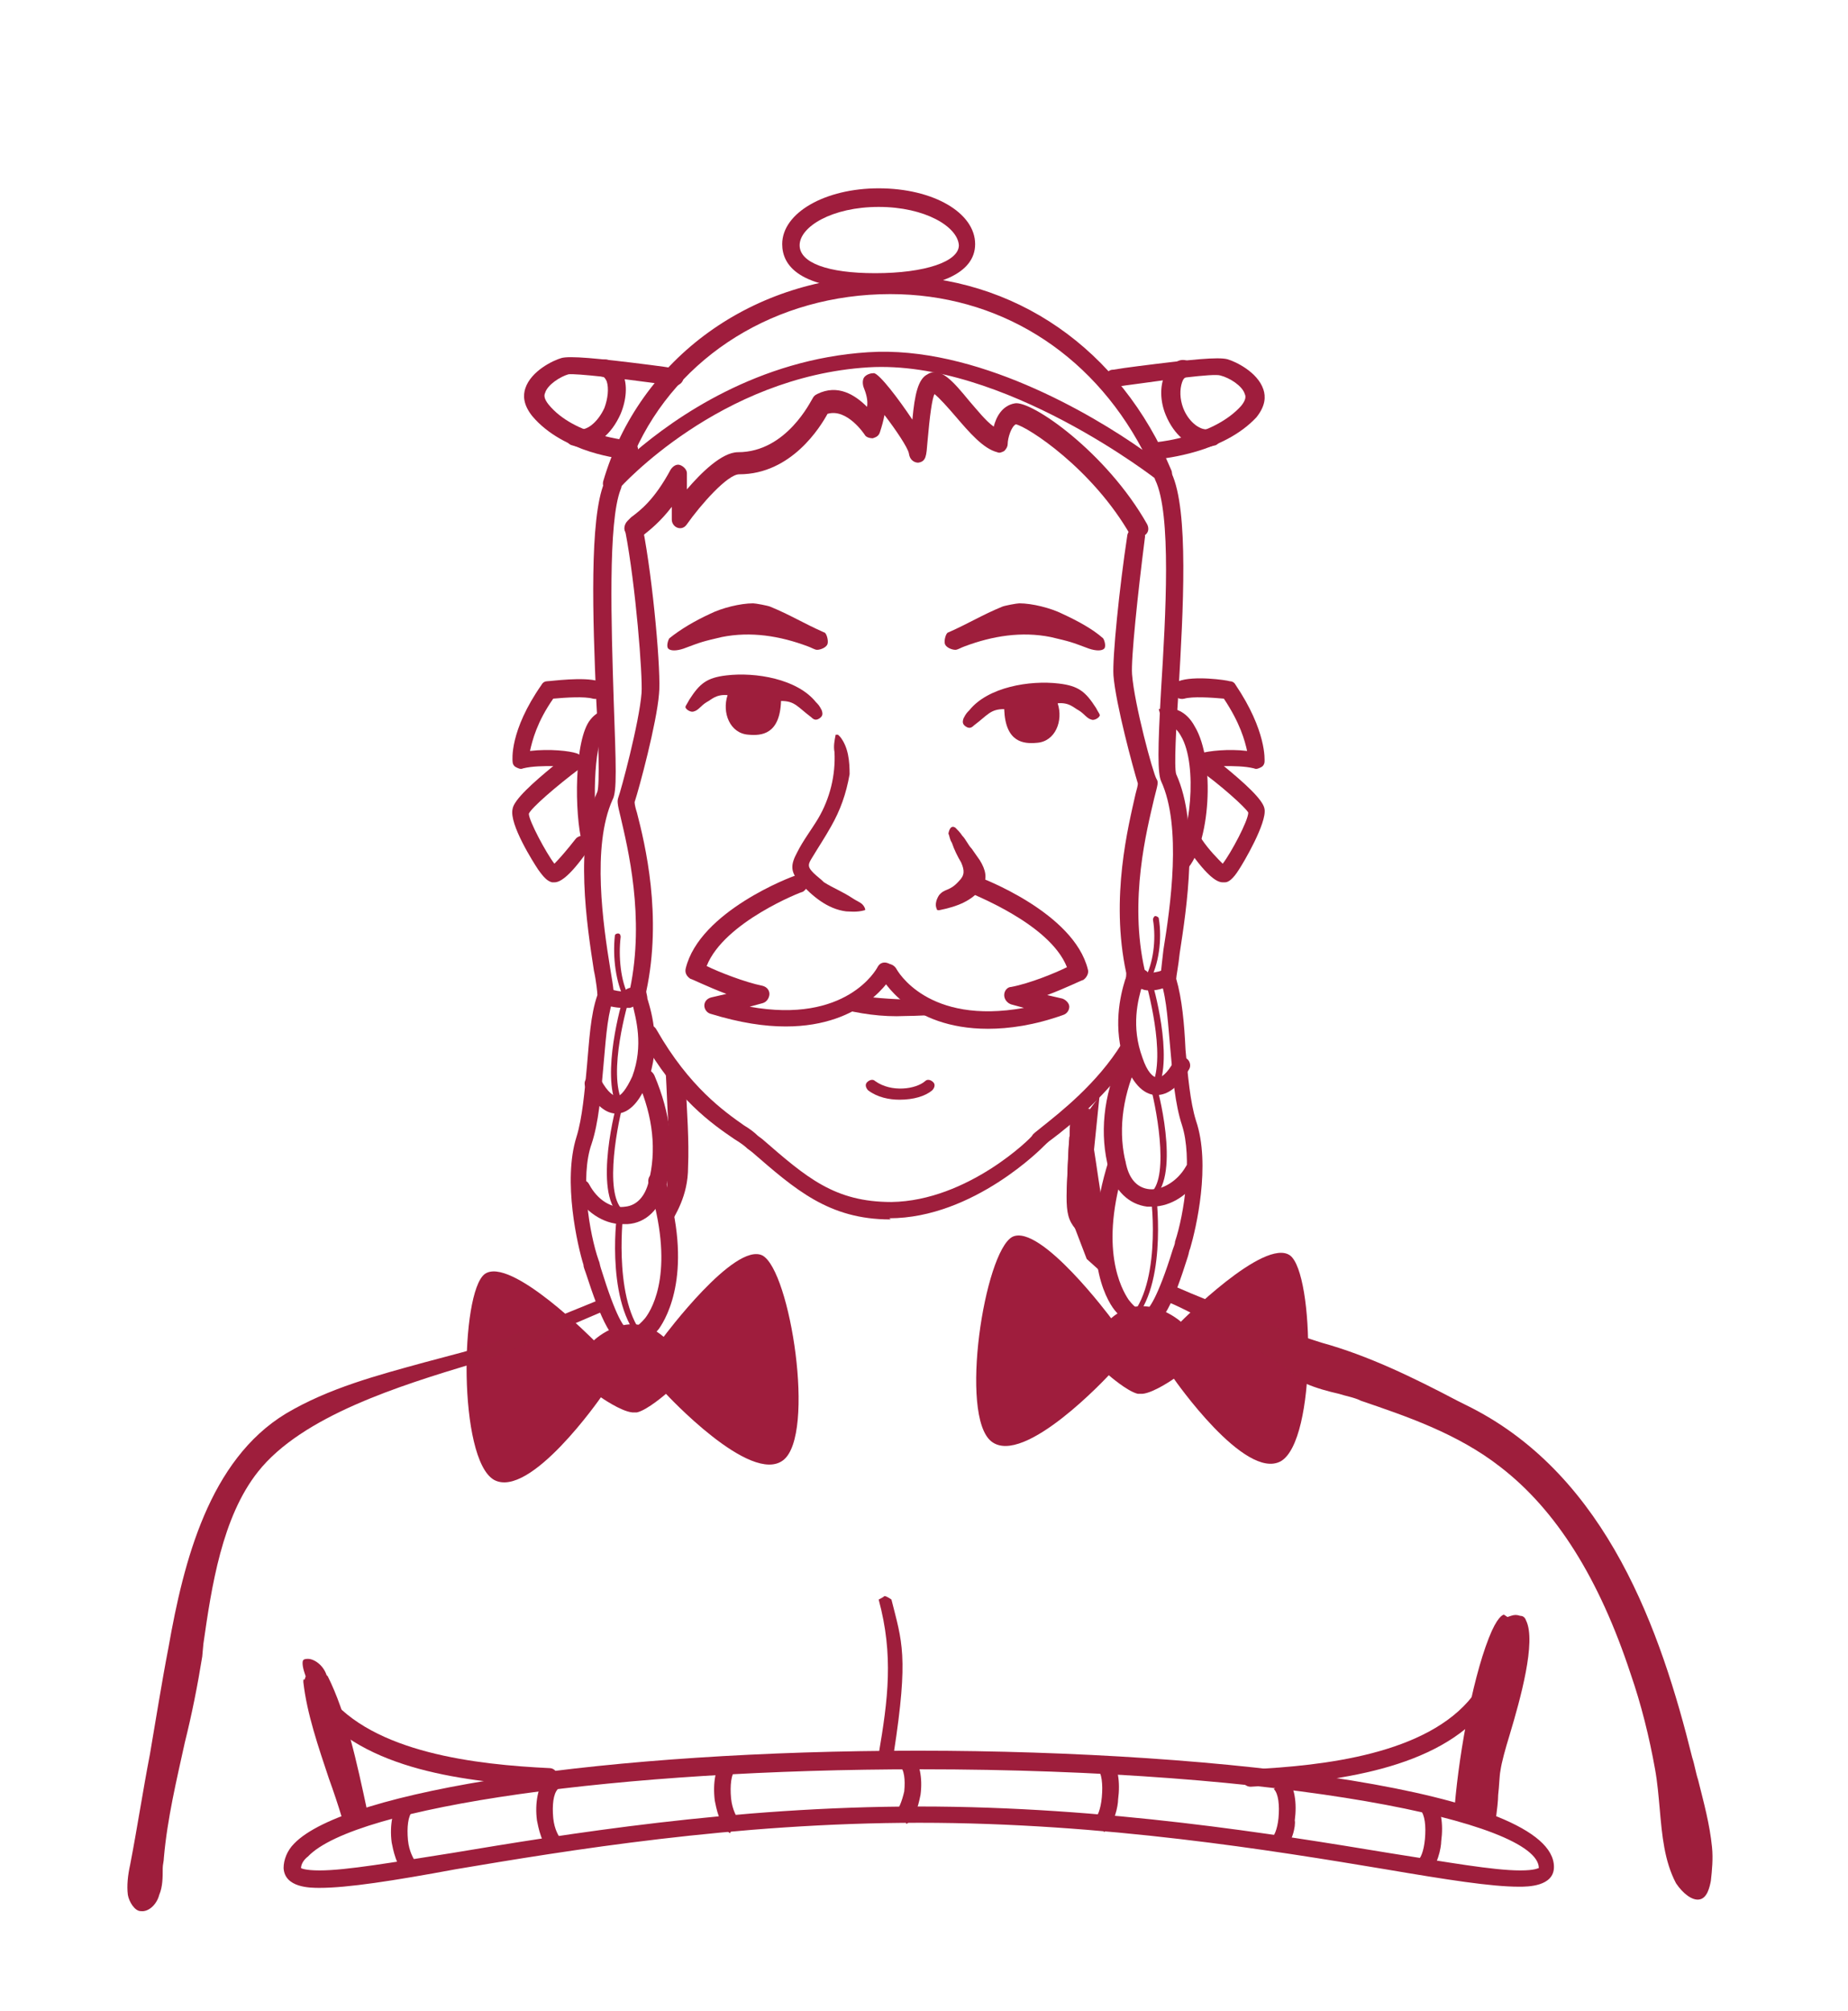 <?xml version="1.0" encoding="utf-8"?>
<!-- Generator: Adobe Illustrator 18.0.0, SVG Export Plug-In . SVG Version: 6.00 Build 0)  -->
<!DOCTYPE svg PUBLIC "-//W3C//DTD SVG 1.1//EN" "http://www.w3.org/Graphics/SVG/1.1/DTD/svg11.dtd">
<svg version="1.1" xmlns="http://www.w3.org/2000/svg" xmlns:xlink="http://www.w3.org/1999/xlink" x="0px" y="0px"
	 viewBox="0 0 159 173" enable-background="new 0 0 159 173" xml:space="preserve">
<g id="Hover_-_copie">
	<g id="Visage_4_">
		<path fill="none" d="M100.8,107"/>
		<path fill="#9F1D3D" d="M52.7,42.4c-0.1,0-0.2,0-0.4-0.1c-0.3-0.2-0.5-0.5-0.4-0.9c3.1-10.6,12.9-17.7,24.6-17.7
			c10.8,0,19.9,6.3,24.3,16.8c0.1,0.3,0,0.7-0.2,0.9c-0.3,0.2-0.6,0.2-0.9,0c-0.1-0.1-13.4-10.5-25-9.8
			c-12.8,0.8-21.3,10.3-21.4,10.4C53.1,42.3,52.9,42.4,52.7,42.4z M76.6,25.3c-9.8,0-18.3,5.3-22,13.6c3.5-3,10.6-8,20.1-8.6
			c9.2-0.6,19.2,5.3,23.6,8.4C93.8,30.2,85.8,25.3,76.6,25.3z"/>
		<path fill="#9E1E3C" d="M105.2,75.9c-0.4,0-1.2-0.3-3-2.9c-0.2-0.3-0.2-0.8,0.2-1c0.3-0.2,0.8-0.2,1,0.2c0.6,0.9,1.4,1.7,1.8,2.1
			c0.7-0.9,2.2-3.7,2.2-4.4c-0.2-0.4-2.4-2.4-4.4-3.8c-0.2-0.2-0.3-0.5-0.3-0.7s0.3-0.5,0.6-0.6c0.7-0.2,2.4-0.4,4-0.2
			c-0.2-0.9-0.6-2.4-2-4.5c-1.1-0.1-2.7-0.2-3.4,0c-0.4,0.1-0.8-0.1-1-0.5c-0.1-0.4,0.1-0.8,0.5-1c1.3-0.5,4.1-0.1,4.4,0
			c0.2,0,0.4,0.1,0.5,0.3c2.7,4,2.5,6.5,2.5,6.6c0,0.2-0.1,0.4-0.3,0.5s-0.4,0.2-0.6,0.1c-0.8-0.2-1.8-0.2-2.6-0.2
			c1.7,1.4,3.4,2.9,3.5,3.7c0.2,1.2-1.8,4.6-2.2,5.2c-0.5,0.8-0.9,1.1-1.2,1.1C105.3,75.9,105.3,75.9,105.2,75.9z"/>
		<path fill="#9E1E3C" d="M47.7,75.9c-0.1,0-0.1,0-0.2,0c-0.4-0.1-0.7-0.4-1.2-1.1c-0.4-0.6-2.5-3.9-2.2-5.2
			c0.1-0.8,1.8-2.3,3.5-3.7c-0.8,0-1.8,0-2.6,0.2c-0.2,0.1-0.4,0-0.6-0.1c-0.2-0.1-0.3-0.3-0.3-0.5c0-0.1-0.3-2.6,2.5-6.6
			c0.1-0.2,0.3-0.3,0.5-0.3c0.3,0,3.1-0.4,4.4,0c0.4,0.1,0.6,0.6,0.5,1c-0.1,0.4-0.6,0.6-1,0.5c-0.7-0.2-2.3-0.1-3.4,0
			c-1.4,2-1.8,3.6-2,4.5c1.7-0.2,3.4,0,4,0.2c0.3,0.1,0.5,0.3,0.6,0.6s-0.1,0.6-0.3,0.7c-2,1.5-4.2,3.4-4.4,3.9
			c0,0.6,1.5,3.4,2.2,4.3c0.4-0.4,1.1-1.2,1.8-2.1c0.2-0.3,0.7-0.4,1-0.2c0.3,0.2,0.4,0.7,0.2,1C48.9,75.6,48.1,75.9,47.7,75.9z"/>
		<path fill="#9F1D3D" d="M75.3,24.9c-6.6,0-8-2.1-8-3.9c0-2.7,3.7-4.8,8.3-4.8c4.7,0,8.3,2.1,8.3,4.8
			C83.9,23.5,80.8,24.9,75.3,24.9z M75.6,17.8c-4,0-6.8,1.7-6.8,3.3c0,1.5,2.4,2.4,6.5,2.4c4.3,0,7.2-1,7.2-2.4
			C82.4,19.5,79.6,17.8,75.6,17.8z"/>
		<path fill="#9F1D3D" d="M53.9,39.5C53.9,39.5,53.9,39.5,53.9,39.5c-0.3,0-5.4-0.5-8.1-3.7c-0.8-1-0.8-1.8-0.6-2.4
			c0.5-1.5,2.4-2.4,3.1-2.6c0.7-0.2,3,0,7.7,0.6c0.8,0.1,1.5,0.2,2.1,0.3c0.4,0,0.7,0.4,0.7,0.8c0,0.4-0.4,0.7-0.8,0.7
			c-0.6-0.1-1.3-0.2-2.1-0.3c-2.2-0.3-6.4-0.8-7-0.7c-0.7,0.2-1.8,0.9-2,1.6c-0.1,0.2-0.1,0.5,0.3,1c2.2,2.7,6.9,3.1,7,3.1
			c0.4,0,0.7,0.4,0.7,0.8C54.6,39.2,54.3,39.5,53.9,39.5z"/>
		<path fill="#9F1D3D" d="M50,38.4c-0.3,0-0.5,0-0.8-0.1c-0.4-0.1-0.6-0.6-0.4-1c0.1-0.4,0.6-0.6,1-0.4c0.6,0.2,1.6-0.5,2.2-1.8
			c0.3-0.8,0.4-1.7,0.2-2.3c-0.1-0.2-0.2-0.4-0.4-0.4c-0.4-0.1-0.6-0.6-0.4-1c0.1-0.4,0.6-0.6,1-0.4c0.6,0.2,1,0.6,1.2,1.2
			c0.4,0.9,0.3,2.2-0.2,3.4C52.6,37.4,51.3,38.4,50,38.4z"/>
		<path fill="#9F1D3D" d="M99.8,39.5c-0.4,0-0.7-0.3-0.7-0.7c0-0.4,0.3-0.8,0.7-0.8c0,0,4.7-0.5,7-3.1c0.4-0.5,0.4-0.8,0.3-1
			c-0.2-0.7-1.3-1.4-2.1-1.6c-0.6-0.2-4.8,0.4-7,0.7c-0.8,0.1-1.5,0.2-2.1,0.3c-0.4,0.1-0.8-0.2-0.8-0.7c0-0.4,0.2-0.8,0.7-0.8
			c0.6-0.1,1.3-0.2,2.1-0.3c4.7-0.6,6.9-0.8,7.7-0.6c0.7,0.2,2.6,1.1,3.1,2.6c0.2,0.6,0.2,1.4-0.6,2.4
			C105.2,39,100.1,39.4,99.8,39.5C99.9,39.5,99.8,39.5,99.8,39.5z"/>
		<path fill="#9F1D3D" d="M103.6,38.5c-1.3,0-2.6-1.1-3.3-2.8c-0.5-1.2-0.5-2.5-0.1-3.4c0.3-0.6,0.7-1.1,1.3-1.3
			c0.4-0.1,0.8,0,1,0.4s0,0.8-0.4,1c-0.2,0.1-0.3,0.2-0.4,0.5c-0.2,0.6-0.2,1.4,0.1,2.2c0.5,1.3,1.6,2,2.2,1.8c0.4-0.1,0.8,0,1,0.4
			c0.1,0.4,0,0.8-0.4,1C104.1,38.4,103.9,38.5,103.6,38.5z"/>
		<path fill="#9F1D3D" d="M98.5,114.3c-0.9,0-1.8-0.6-2.6-1.6c-0.8-1-3-5-0.5-12.9c0.1-0.4,0.5-0.6,0.9-0.5c0.4,0.1,0.6,0.5,0.5,0.9
			c-2.3,7.2-0.3,10.7,0.3,11.6c0.6,0.8,1.1,1,1.4,1c0.3-0.1,1.1-1.1,2.4-5.3c0.1-0.3,0.2-0.5,0.2-0.7c0.8-2.4,1.5-7.2,0.6-10
			c-0.6-1.8-0.8-4.2-1-6.5c-0.2-2.1-0.3-4.3-0.8-5.8c-0.1-0.4,0-1,0.2-2.8c0.6-3.7,1.6-10.6-0.2-14.5c-0.3-0.7-0.3-2.7,0-7.9
			c0.4-6.4,0.9-15.1-0.5-18c-0.2-0.4,0-0.8,0.4-1c0.4-0.2,0.8,0,1,0.4c1.5,3.2,1,11.8,0.6,18.7c-0.2,3.1-0.4,6.6-0.2,7.2
			c2,4.4,0.9,11.5,0.3,15.4c-0.1,1-0.3,2-0.3,2.2c0.5,1.7,0.7,3.9,0.8,6.1c0.2,2.2,0.4,4.5,0.9,6.1c1.3,3.8,0,9.3-0.5,11
			c-0.1,0.2-0.1,0.4-0.2,0.7C101,111.9,100,114.3,98.5,114.3z"/>
		<path fill="#9F1D3D" d="M99.5,94.2c0,0-0.1,0-0.1,0c-1.4-0.1-2.2-1.7-2.6-2.7c-1.1-3.1-0.4-5.9,0-7.2c0.1-0.2,0.1-0.4,0.1-0.6
			c-1.4-6.5,0.2-12.7,0.8-15.4c0.1-0.4,0.2-0.7,0.2-0.9c-0.4-1.3-1.9-6.8-2.1-9.3c-0.1-1.5,0.5-7.5,1.2-12.1
			c0.1-0.4,0.5-0.7,0.9-0.6c0.4,0.1,0.7,0.5,0.6,0.9C97.9,51,97.3,56.7,97.4,58c0.2,2.6,1.8,8.5,2.1,9c0.2,0.3,0.1,0.5-0.2,1.7
			c-0.6,2.6-2.2,8.7-0.8,14.8c0.1,0.3,0,0.6-0.2,1.2c-0.4,1.3-1,3.6,0,6.3c0.4,1.2,0.9,1.7,1.3,1.7c0.3,0,0.8-0.3,1.4-1.4
			c0.2-0.4,0.7-0.5,1-0.3c0.4,0.2,0.5,0.7,0.3,1C101.4,93.5,100.5,94.2,99.5,94.2z"/>
		<path fill="#9F1D3D" d="M95.6,113.4c0,0-6.1-8.2-8.5-7c-2.4,1.3-4.6,15.4-1.8,17.6s10.1-5.7,10.1-5.7s1.6,1.4,2.5,1.6l0.4,0
			c1-0.1,2.7-1.3,2.7-1.3s6.1,8.8,9.2,7.1c3.1-1.8,2.9-16.1,0.8-17.7c-2.2-1.6-9.4,5.7-9.4,5.7S98.5,110.9,95.6,113.4z"/>
		<path fill="#9F1D3D" d="M99.1,103.8c-0.1,0-0.3,0-0.4,0c-1.6-0.2-2.8-1.4-3.3-3.2c-0.8-3-0.5-6.3,1-9.6c0.2-0.4,0.6-0.6,1-0.4
			c0.4,0.2,0.6,0.6,0.4,1c-1.3,3-1.6,5.9-0.9,8.6c0.3,1.3,1,2,2,2.1c1.1,0.1,2.4-0.7,3.1-1.9c0.2-0.4,0.6-0.5,1-0.3
			c0.4,0.2,0.5,0.6,0.3,1C102.4,102.7,100.8,103.8,99.1,103.8z"/>
		<path fill="#9F1D3D" d="M99,85.2c-0.2,0-0.5,0-0.7-0.1c-0.4-0.1-0.7-0.4-0.8-0.7c-0.2-0.4,0-0.8,0.4-1c0.3-0.1,0.7,0,0.9,0.3
			c0.3,0,0.9-0.1,1.1-0.2c0.4-0.2,0.8-0.1,1,0.2c0.2,0.3,0.1,0.8-0.2,1C100.5,84.9,99.7,85.2,99,85.2z"/>
		<path fill="#9F1D3D" d="M97,114.2c-0.1,0-0.1,0-0.2-0.1c-0.1-0.1-0.1-0.3,0-0.4c3.2-2.6,2.3-10.6,2.2-10.7c0-0.1,0.1-0.3,0.2-0.3
			c0.1,0,0.3,0.1,0.3,0.2c0,0.3,1,8.3-2.4,11.1C97.1,114.1,97.1,114.2,97,114.2z"/>
		<path fill="#9F1D3D" d="M98.8,103.3c-0.1,0-0.2-0.1-0.2-0.2c-0.1-0.1,0-0.3,0.1-0.3c2-0.8,0.9-7,0.3-9.3c0-0.1,0-0.3,0.2-0.3
			c0.1,0,0.3,0,0.3,0.2C99.8,94.3,101.7,102.1,98.8,103.3C98.9,103.3,98.9,103.3,98.8,103.3z"/>
		<path fill="#9F1D3D" d="M99.3,93.7c0,0-0.1,0-0.1,0c-0.1-0.1-0.2-0.2-0.1-0.3c1.3-2.6-0.5-8.8-0.5-8.9c0-0.1,0-0.3,0.2-0.3
			c0.1,0,0.3,0,0.3,0.2c0.1,0.3,1.9,6.5,0.5,9.3C99.5,93.7,99.4,93.7,99.3,93.7z"/>
		<path fill="#9F1D3D" d="M98.7,84.5c0,0-0.1,0-0.1,0c-0.1-0.1-0.2-0.2-0.1-0.3c0.7-1.3,1-3.3,0.7-5.1c0-0.1,0.1-0.3,0.2-0.3
			c0.1,0,0.3,0.1,0.3,0.2c0.3,1.8,0,4-0.8,5.4C98.9,84.4,98.8,84.5,98.7,84.5z"/>
		<path fill="#9F1D3D" d="M54.2,115.8c-1.5,0-2.5-2.3-3.8-6.3c-0.1-0.3-0.2-0.5-0.2-0.7c-0.5-1.6-1.8-7.2-0.6-11
			c0.5-1.6,0.7-3.9,0.9-6.1c0.2-2.2,0.3-4.4,0.9-6.1c0-0.2-0.1-1.2-0.3-2.1c-0.6-3.9-1.7-11,0.3-15.4c0.2-0.6,0.1-4.5-0.1-7.9
			c-0.3-7-0.6-15.6,0.7-18.7c0.2-0.4,0.6-0.6,1-0.4c0.4,0.2,0.6,0.6,0.4,1c-1.1,2.8-0.8,11.7-0.6,18.1c0.2,5.7,0.3,7.9-0.1,8.6
			c-1.8,4-0.8,10.8-0.2,14.5c0.3,1.8,0.4,2.4,0.2,2.8c-0.5,1.6-0.6,3.7-0.8,5.8c-0.2,2.3-0.4,4.7-1,6.5c-1,2.8-0.2,7.7,0.6,10
			c0.1,0.2,0.1,0.4,0.2,0.7c1.3,4.2,2,5.2,2.4,5.3c0.3,0,0.8-0.3,1.4-1c0.7-0.9,2.6-4.3,0.3-11.6c-0.1-0.4,0.1-0.8,0.5-0.9
			c0.4-0.1,0.8,0.1,0.9,0.5c2.5,7.9,0.2,11.9-0.5,12.9C56,115.2,55.1,115.8,54.2,115.8z"/>
		<path fill="#9F1D3D" d="M53.1,95.8c-1,0-1.8-0.7-2.7-2.2c-0.2-0.4-0.1-0.8,0.3-1c0.4-0.2,0.8-0.1,1,0.3c0.6,1.1,1.1,1.4,1.4,1.4
			c0.3,0,0.8-0.6,1.3-1.7c1-2.7,0.3-5,0-6.3c-0.2-0.6-0.3-0.9-0.2-1.2c1.3-6.2-0.2-12.2-0.8-14.8c-0.3-1.2-0.3-1.4-0.2-1.7
			c0.2-0.5,1.8-6.4,2-9c0.1-1.5-0.5-9.2-1.4-13.9c-0.1-0.4,0.2-0.8,0.6-0.9c0.4-0.1,0.8,0.2,0.9,0.6c0.9,4.6,1.6,12.6,1.4,14.3
			c-0.2,2.5-1.7,8.1-2.1,9.3c0,0.2,0.1,0.6,0.2,0.9c0.7,2.7,2.2,8.9,0.8,15.4c0,0.1,0.1,0.4,0.1,0.6c0.4,1.3,1.2,4.1,0,7.2
			c-0.4,1-1.2,2.6-2.6,2.7C53.2,95.8,53.2,95.8,53.1,95.8z"/>
		<path fill="#9F1D3D" d="M57.1,115c0,0,6.1-8.2,8.5-7c2.4,1.3,4.6,15.4,1.8,17.6s-10.1-5.7-10.1-5.7s-1.6,1.4-2.5,1.6l-0.4,0
			c-1-0.1-2.7-1.3-2.7-1.3s-6.1,8.8-9.2,7.1c-3.1-1.8-2.9-16.1-0.8-17.7c2.2-1.6,9.4,5.7,9.4,5.7S54.1,112.4,57.1,115z"/>
		<path fill="#9F1D3D" d="M53.5,105.3c-1.6,0-3.2-1.1-4.1-2.7c-0.2-0.4-0.1-0.8,0.3-1c0.4-0.2,0.8-0.1,1,0.3
			c0.7,1.3,1.9,2.1,3.1,1.9c1-0.1,1.7-0.9,2-2.1c0.7-2.7,0.4-5.6-0.9-8.6c-0.2-0.4,0-0.8,0.4-1c0.4-0.2,0.8,0,1,0.4
			c1.4,3.3,1.8,6.5,1,9.6c-0.5,1.9-1.7,3.1-3.3,3.2C53.8,105.3,53.7,105.3,53.5,105.3z"/>
		<path fill="#9F1D3D" d="M53.6,86.7c-0.7,0-1.5-0.2-1.8-0.4c-0.3-0.2-0.4-0.7-0.2-1c0.2-0.3,0.7-0.4,1-0.2c0.2,0.1,0.8,0.2,1.1,0.2
			c0.2-0.3,0.6-0.4,0.9-0.3c0.4,0.2,0.6,0.6,0.4,1c-0.1,0.3-0.4,0.6-0.8,0.7C54.1,86.7,53.9,86.7,53.6,86.7z"/>
		<path fill="#9F1D3D" d="M55.7,115.7c-0.1,0-0.1,0-0.2-0.1c-3.4-2.8-2.5-10.8-2.4-11.1c0-0.1,0.1-0.2,0.3-0.2
			c0.1,0,0.2,0.1,0.2,0.3c0,0.1-0.9,8,2.2,10.7c0.1,0.1,0.1,0.2,0,0.4C55.8,115.7,55.7,115.7,55.7,115.7z"/>
		<path fill="#9F1D3D" d="M53.8,104.8C53.8,104.8,53.8,104.8,53.8,104.8c-2.9-1.1-1-9-0.7-9.9c0-0.1,0.2-0.2,0.3-0.2
			c0.1,0,0.2,0.2,0.2,0.3c-0.6,2.3-1.7,8.4,0.3,9.3c0.1,0.1,0.2,0.2,0.1,0.3C54,104.7,53.9,104.8,53.8,104.8z"/>
		<path fill="#9F1D3D" d="M53.3,95.3c-0.1,0-0.2,0-0.2-0.1c-1.4-2.8,0.4-9,0.5-9.3c0-0.1,0.2-0.2,0.3-0.2c0.1,0,0.2,0.2,0.2,0.3
			c0,0.1-1.9,6.3-0.5,8.9c0.1,0.1,0,0.3-0.1,0.3C53.4,95.2,53.4,95.3,53.3,95.3z"/>
		<path fill="#9F1D3D" d="M53.9,86c-0.1,0-0.2,0-0.2-0.1c-0.7-1.4-1-3.5-0.8-5.4c0-0.1,0.1-0.2,0.3-0.2c0.1,0,0.2,0.1,0.2,0.3
			c-0.2,1.7,0,3.8,0.7,5.1c0.1,0.1,0,0.3-0.1,0.3C54,86,54,86,53.9,86z"/>
		<path fill="#9F1D3D" d="M67.6,88.3c-1.8,0-3.9-0.3-6.5-1.1c-0.3-0.1-0.5-0.4-0.5-0.7c0-0.3,0.2-0.6,0.6-0.7l1.3-0.3
			c-1.6-0.6-3-1.3-3.1-1.3c-0.3-0.2-0.5-0.5-0.4-0.9c1.2-4.9,9.1-7.9,9.5-8c0.4-0.1,0.8,0.1,1,0.4c0.1,0.4-0.1,0.8-0.4,1
			c-0.1,0-6.8,2.6-8.3,6.4c1,0.5,3.3,1.4,4.8,1.7c0.4,0.1,0.6,0.4,0.6,0.7s-0.2,0.7-0.6,0.8l-1.1,0.3c8.3,1.5,10.9-3.2,11-3.4
			c0.2-0.4,0.6-0.5,1-0.3c0.4,0.2,0.5,0.6,0.3,1C76.7,84,74.4,88.3,67.6,88.3z"/>
		<path fill="#9F1D3D" d="M85,88.5c-6.8,0-9.1-4.3-9.2-4.5c-0.2-0.4,0-0.8,0.3-1c0.4-0.2,0.8,0,1,0.3c0.1,0.2,2.7,4.9,11,3.4
			l-1.1-0.3c-0.3-0.1-0.6-0.4-0.6-0.8c0-0.4,0.3-0.7,0.6-0.7c1.6-0.3,3.8-1.2,4.8-1.7c-1.5-3.8-8.3-6.3-8.3-6.4
			c-0.4-0.1-0.6-0.6-0.4-1c0.1-0.4,0.6-0.6,1-0.4c0.3,0.1,8.3,3.1,9.5,8c0.1,0.3-0.1,0.7-0.4,0.9c-0.1,0-1.5,0.7-3.1,1.3l1.3,0.3
			c0.3,0.1,0.6,0.4,0.6,0.7c0,0.3-0.2,0.6-0.5,0.7C89,88.2,86.8,88.5,85,88.5z"/>
		<path fill="#9E1E3C" d="M98,46.5c-0.3,0-0.5-0.1-0.7-0.4c-3.3-5.8-8.9-9.4-9.9-9.6c-0.4,0.2-0.7,1.2-0.7,1.7
			c0,0.2-0.1,0.4-0.3,0.6c-0.2,0.1-0.4,0.2-0.6,0.1c-1.2-0.3-2.4-1.7-3.6-3.1c-0.6-0.7-1.4-1.6-1.8-1.9c-0.2,0.4-0.4,1.8-0.6,4.1
			c-0.1,1.2-0.1,1.7-0.8,1.8c-0.2,0-0.7-0.1-0.8-0.8c-0.1-0.5-1.1-2-2.1-3.3c-0.1,0.5-0.2,0.9-0.4,1.5c-0.1,0.3-0.3,0.4-0.6,0.5
			c-0.3,0-0.6-0.1-0.7-0.3c0,0-1.5-2.3-3.2-1.8c-0.6,1.1-3.1,5.2-7.6,5.2c-1,0-3.3,2.6-4.5,4.3c-0.2,0.3-0.5,0.4-0.8,0.3
			c-0.3-0.1-0.5-0.4-0.5-0.7v-1.1c-1,1.3-1.9,2-2.4,2.4C55.2,45.9,55.1,46,55,46c-0.3,0.3-0.8,0.2-1.1-0.1c-0.3-0.3-0.2-0.8,0.1-1.1
			c0.1-0.1,0.2-0.2,0.3-0.3c0.8-0.6,2-1.5,3.4-4.1c0.2-0.3,0.5-0.5,0.8-0.4c0.3,0.1,0.6,0.4,0.6,0.7v1.4c1.2-1.4,3-3.2,4.4-3.2
			c4.2,0,6.3-4.5,6.4-4.6c0.1-0.2,0.2-0.3,0.4-0.4c1.8-0.9,3.3,0.1,4.3,1.1c0.1-0.6-0.1-1.2-0.3-1.7c-0.1-0.3-0.1-0.7,0.1-0.9
			c0.2-0.2,0.5-0.3,0.8-0.3c0.5,0.1,2.1,2.2,3.3,4c0.2-2.2,0.5-3.5,1.3-3.9c1.1-0.7,2.2,0.6,3.6,2.3c0.7,0.8,1.4,1.7,2.1,2.2
			c0.2-0.8,0.7-1.8,1.8-2c1.4-0.3,7.9,4.2,11.4,10.4c0.2,0.4,0.1,0.8-0.3,1C98.2,46.5,98.1,46.5,98,46.5z"/>
		<path id="path18_16_" fill="#9E1E3C" d="M73.5,85.6c2,0.3,3.9,0.4,6,0.4l1.3,1.3c-0.4,0-2,0.1-2.9,0.1c-2,0.1-4-0.2-5.9-0.7
			L73.5,85.6z"/>
		<path fill="#9E1E3C" d="M76.6,104.9c-5.3,0-8.2-2.6-11.9-5.8l-0.4-0.3c-0.2-0.2-0.6-0.5-1.1-0.8c-1.9-1.3-5-3.4-8-8.7
			c-0.2-0.4-0.1-0.8,0.3-1c0.4-0.2,0.8-0.1,1,0.3c2.8,4.9,5.8,7,7.5,8.2c0.5,0.3,0.9,0.6,1.2,0.9l0.4,0.3c3.8,3.3,6.2,5.4,11.1,5.4
			c6.6-0.1,12.1-5.6,12.1-5.7c0.1-0.2,0.3-0.3,0.9-0.8c1.5-1.2,4.7-3.7,6.8-7.1c0.2-0.3,0.7-0.5,1-0.2s0.5,0.7,0.2,1
			c-2.3,3.5-5.6,6.2-7.2,7.4c-0.3,0.2-0.6,0.5-0.7,0.6c0,0-6,6.2-13.3,6.2C76.7,104.9,76.6,104.9,76.6,104.9z"/>
		<path fill="#9F1D3D" d="M102.1,74.8l-1.1-1.1c1.4-1.5,2.1-7.9,0.6-10.4c-0.5-0.9-1-0.9-1.5-0.8l-0.4-1.5c1.3-0.3,2.4,0.2,3.1,1.5
			C104.6,65.5,104.1,72.7,102.1,74.8z"/>
		<path fill="#9F1D3D" d="M50.1,72.6c-0.7-2.6-0.7-9,0.7-10.7c0.4-0.5,0.8-0.7,1.3-0.8l0.3,1.5c-0.1,0-0.3,0.1-0.4,0.3
			c-0.9,1.1-1.1,6.9-0.4,9.4L50.1,72.6z"/>
	</g>
	<g id="Corps_5_">
		<g id="g21_12_">
			<path id="path9_18_" fill="#9E1E3C" d="M128.7,156.5c0.1-0.8,0.2-1.6,0.2-2.1c0.1-0.8,0.1-1.6,0.2-2.1c0.1-0.7,0.4-1.8,0.8-3.1
				c0.9-3,2.3-8,1.4-9.8c-0.1-0.3-0.3-0.4-0.5-0.4c-0.3-0.1-0.5-0.1-0.8,0l-0.3,0.1l-0.3-0.2l0,0c-0.1,0-0.6,0.2-1.3,2
				c-1.5,3.8-2.7,10.7-3,15.3"/>
			<path id="path11_17_" fill="#9E1E3C" d="M31.8,156.6c-0.1-0.3-0.1-0.6-0.2-0.8c-0.9-4.2-1.8-8.4-3.4-11.6l-0.1-0.1
				c-0.3-0.9-1.1-1.4-1.6-1.4c-0.1,0-0.3,0-0.4,0.1c-0.1,0.1-0.1,0.5,0.1,1.1l0.1,0.3l-0.1,0.3c-0.1-0.1-0.1,0-0.1,0.2
				c0.3,2.7,1.3,5.6,2.2,8.3c0.4,1.1,0.8,2.3,1.1,3.3c0,0.2,0.1,0.3,0.1,0.5"/>
			<path id="path19_14_" fill="#9E1E3C" d="M94.6,94.3L92,97.8c-0.3,6.4-0.6,6.9,1.1,8.5l0.3,0.3l-0.1,0.4 M100,111.9
				c0.4-0.3,9.2,4.6,11,6.1c0.5,0.4,1.2,0.9,1.3,1c0.9,0.4,2,0.7,2.9,0.9c0.6,0.2,1.3,0.3,1.9,0.6c3.8,1.3,8.3,2.8,12,5.7
				c4.8,3.7,8.5,9.6,11.2,17.8c0.9,2.6,1.6,5.4,2.1,8.2c0.2,1.1,0.3,2.3,0.4,3.4c0.2,2.3,0.4,4.5,1.4,6.4c0.6,0.9,1.4,1.5,2,1.4
				c0.7-0.1,0.9-1.1,1-1.6c0.1-0.9,0.2-1.9,0.1-2.9c-0.2-2-0.7-3.8-1.2-5.8c-0.2-0.6-0.3-1.3-0.5-1.9c-2.7-10.9-7.3-24.1-19-30.1
				l-1.2-0.6c-3.8-2-7.7-3.9-11.7-5l-3.1-1c0,0-9.5-3.7-9.8-4 M51.6,111.8l-8.6,3.5c-2.1,0.8-4.3,1.3-6.5,1.9
				c-4,1.1-8.2,2.2-11.9,4.4c-6.6,4-8.8,12.7-10.1,20.1c-0.6,3.1-1.1,6.3-1.6,9.2c-0.6,3.1-1.1,6.4-1.7,9.5
				c-0.2,0.9-0.3,1.8-0.2,2.6c0.1,0.6,0.6,1.4,1.1,1.4c0.7,0.1,1.4-0.6,1.6-1.4c0.3-0.7,0.3-1.5,0.3-2.3c0-0.3,0.1-0.6,0.1-0.9
				c0.3-3.4,1.1-6.7,1.8-9.9c0.6-2.4,1.1-4.9,1.5-7.4l0.1-1.1c0.7-4.9,1.6-10.9,4.7-14.8c3.8-4.8,12.2-7.4,18.5-9.3
				c1.2-0.4,2.3-0.7,3.1-1.1l0.4-0.1l7.7-3.3 M56.8,97.6"/>
		</g>
		<path fill="#9E1E3C" d="M57.3,98.6c0-0.6,0.3-1.1,0.2-1.9c-0.1-1.5-0.2-5.2-0.4-6.7l1.9,3.3c0.1,2.3,0.3,4.8,0.2,7.1
			c0,2.5-1.1,4.1-1.7,5.2"/>
		<path fill="#9E1E3C" d="M95,104.4c-0.3-1.5-0.7-4.5-0.9-5.7c-0.2-1.6-0.1-0.9-0.3-2.1c-0.2-1.3,0-1.2,0-1.2s-1-0.3-1.5,0.4
			c-0.4,0.6-0.2,2.1-0.3,2.3c-0.1,0.5-0.2,4.2-0.2,4.3s0,1.9,0.4,2.5l1.3,3.4l2,1.8"/>
		<path id="path144_9_" fill="#9E1E3C" d="M75.6,151.2c0-0.7-0.1,0.4,0-0.3c0.8-4.7,1.3-8.5,0-13.3c0,0,0.4-0.2,0.5-0.3
			c0.2,0,0.6,0.3,0.6,0.3c0.9,3.6,1.5,4.8,0.2,13.2c0,0.5,0,0,0,0.5L75.6,151.2z"/>
		<path fill="#9E1E3C" d="M27.5,162.4c-0.8,0-3,0-3.1-1.7c0-0.7,0.3-1.5,0.9-2.1c4.4-4.6,27-8,53.7-8c26.5,0,54.7,3.5,54.7,10
			c0,1.7-2.3,1.7-3,1.7c-2.4,0-6.2-0.6-11.5-1.5c-9.6-1.6-24.2-4-40.1-4c-15.9,0-30.4,2.4-39.9,4C33.8,161.8,29.9,162.4,27.5,162.4
			C27.5,162.4,27.5,162.4,27.5,162.4z M25.9,160.7c0,0,0.3,0.2,1.6,0.2c0,0,0,0,0,0c2.3,0,6.3-0.7,11.4-1.5c9.6-1.6,24.2-4,40.2-4
			c16.1,0,30.7,2.4,40.4,4c5.1,0.8,9,1.5,11.3,1.5c1.3,0,1.5-0.2,1.6-0.2c0-4-21.9-8.5-53.2-8.5c-25.9,0-48.6,3.2-52.7,7.5
			C26.1,160,25.9,160.4,25.9,160.7C25.9,160.7,25.9,160.7,25.9,160.7z"/>
		<path fill="#9E1E3C" d="M122.8,161.2l-0.8-1.2c0.2-0.1,0.5-0.7,0.6-1.8c0.1-1.1,0-2.1-0.4-2.5l1.1-1c0.7,0.8,0.9,2.2,0.7,3.7
			C124,158.9,123.7,160.6,122.8,161.2z"/>
		<path fill="#9E1E3C" d="M110.2,159.3l-0.8-1.2c0.2-0.1,0.5-0.7,0.6-1.7c0.1-1.1,0-2.1-0.4-2.5l1.1-1c0.7,0.8,0.9,2.2,0.7,3.7
			C111.5,157,111.2,158.7,110.2,159.3z"/>
		<path fill="#9E1E3C" d="M78,156.9l-0.8-1.2c0.1-0.1,0.4-0.7,0.6-1.6c0.1-1,0-1.9-0.4-2.2l1.1-1c0.6,0.7,0.9,2,0.7,3.5
			C79.1,154.8,78.9,156.3,78,156.9z"/>
		<path fill="#9E1E3C" d="M95,157.6l-0.8-1.2c0.2-0.1,0.5-0.7,0.6-1.8c0.1-1.1,0-2.1-0.4-2.5l1.1-1c0.7,0.8,0.9,2.2,0.7,3.7
			C96.2,155.3,95.9,157,95,157.6z"/>
		<path fill="#9E1E3C" d="M35,161.3c-0.9-0.6-1.2-2.3-1.3-2.8c-0.2-1.5,0.1-2.9,0.7-3.7l1.1,1c-0.4,0.4-0.5,1.4-0.4,2.5
			c0.1,1,0.5,1.6,0.6,1.8L35,161.3z"/>
		<path fill="#9E1E3C" d="M47.5,159.4c-0.9-0.6-1.2-2.3-1.3-2.8c-0.2-1.5,0.1-2.9,0.7-3.7l1.1,1c-0.4,0.4-0.5,1.4-0.4,2.5
			c0.1,1,0.5,1.6,0.6,1.7L47.5,159.4z"/>
		<path fill="#9E1E3C" d="M62.8,157.7c-0.9-0.6-1.2-2.3-1.3-2.8c-0.2-1.6,0.1-2.9,0.7-3.7l1.1,1c-0.4,0.4-0.5,1.4-0.4,2.5
			c0.1,1,0.5,1.6,0.6,1.8L62.8,157.7z"/>
	</g>
	<path fill="#9E1E3C" d="M107.6,153.7c-0.4,0-0.7-0.3-0.7-0.7c0-0.4,0.3-0.8,0.7-0.8c6.3-0.3,15.2-1.3,19.1-6.3
		c0.3-0.3,0.7-0.4,1.1-0.1c0.3,0.3,0.4,0.7,0.1,1.1C123.7,152.2,114.9,153.3,107.6,153.7C107.7,153.7,107.7,153.7,107.6,153.7z"/>
	<path fill="#9E1E3C" d="M47.3,153.7C47.3,153.7,47.3,153.7,47.3,153.7c-7.2-0.4-16-1.4-20.3-6.9c-0.3-0.3-0.2-0.8,0.1-1.1
		c0.3-0.3,0.8-0.2,1.1,0.1c3.9,5,12.8,6,19.1,6.3c0.4,0,0.7,0.4,0.7,0.8C48.1,153.4,47.7,153.7,47.3,153.7z"/>
</g>
<g id="Commun_4_">
	<path fill="#9E1E3C" d="M80.8,77c0.5-0.6,0.9-0.3,1.7-1.2c0.5-0.5,0.5-0.9,0.2-1.6c-0.3-0.5-0.6-1.1-0.8-1.7
		c-0.2-0.3-0.2-0.6-0.3-0.8c0.1-0.5,0.3-0.7,0.6-0.5c0.2,0.2,0.4,0.4,0.6,0.7c0.3,0.3,0.5,0.8,0.8,1.1c0.2,0.3,0.5,0.7,0.7,1
		c0.5,0.8,0.7,1.6,0.2,2.3c-0.8,1.2-2.2,1.7-3.7,2c-0.1,0-0.2,0-0.2-0.1C80.4,77.8,80.6,77.3,80.8,77z"/>
	<path fill="#9E1E3C" d="M77.4,94.6c-0.9,0-1.9-0.2-2.7-0.8c-0.2-0.2-0.3-0.5-0.1-0.7c0.2-0.2,0.5-0.3,0.7-0.1c1.4,1,3.5,0.7,4.3,0
		c0.2-0.2,0.5-0.1,0.7,0.1c0.2,0.2,0.1,0.5-0.1,0.7C79.6,94.3,78.6,94.6,77.4,94.6z"/>
	<path id="path16_3_" fill="#9E1E3C" d="M57.6,54.9c-0.1,0.1-0.3,0.7-0.1,0.9c0.2,0.2,0.7,0.2,1.3,0c1.6-0.6,1.6-0.6,3.3-1
		c2.5-0.5,5-0.1,7.4,0.8c0.3,0.1,0.6,0.3,0.8,0.3c0.3,0,0.8-0.2,0.9-0.5c0.1-0.3-0.1-1-0.3-1c-1.8-0.8-2.9-1.5-4.6-2.2
		c-0.2-0.1-1.3-0.3-1.5-0.3c-1.1,0-2.7,0.4-3.7,0.9C59.8,53.4,58.6,54.1,57.6,54.9z"/>
	<path id="path16_8_" fill="#9E1E3C" d="M94.9,54.9c0.1,0.1,0.3,0.7,0.1,0.9c-0.2,0.2-0.7,0.2-1.3,0c-1.6-0.6-1.6-0.6-3.3-1
		c-2.5-0.5-5-0.1-7.4,0.8c-0.3,0.1-0.6,0.3-0.8,0.3c-0.3,0-0.8-0.2-0.9-0.5c-0.1-0.3,0.1-1,0.3-1c1.8-0.8,2.9-1.5,4.6-2.2
		c0.2-0.1,1.3-0.3,1.5-0.3c1.1,0,2.7,0.4,3.7,0.9C92.7,53.4,94,54.1,94.9,54.9z"/>
	<path fill="#9E1E3C" d="M72.8,78.4c-1.6-0.2-2.9-1.3-4-2.5c-0.8-0.9-0.8-1.5-0.2-2.6c0.5-1,1.2-1.9,1.8-2.9c1-1.7,1.5-3.7,1.4-5.7
		c-0.1-0.5,0-1,0.1-1.5c0.2,0,0.2,0,0.2,0c0.1,0.1,0.2,0.2,0.2,0.2c0.7,0.9,0.8,2.1,0.8,3.2c-0.3,1.7-0.8,3.1-1.6,4.5
		c-0.5,0.9-1.1,1.8-1.7,2.8c-0.3,0.5-0.3,0.7,0.2,1.2c0.3,0.3,0.6,0.5,0.9,0.8c0.8,0.5,1.6,0.8,2.5,1.4c0.3,0.2,0.6,0.3,0.8,0.5
		c0.2,0.2,0.3,0.5,0.2,0.5C73.7,78.5,73.1,78.4,72.8,78.4z"/>
	<path id="path18_15_" fill="#9E1E3C" d="M86.4,61c0.1,2.9,1.7,3,2.8,2.9c1.6-0.1,2.3-1.9,1.8-3.4c1-0.1,1.4,0.4,1.8,0.6
		c0.5,0.3,0.7,0.7,1.1,0.8c0.2,0.1,0.6-0.1,0.7-0.3c0.1-0.1-0.1-0.3-0.3-0.7c-0.9-1.4-1.5-1.9-3.2-2.1c-2.5-0.3-6.1,0.3-7.7,2.3
		c-0.2,0.2-0.3,0.3-0.5,0.7c-0.1,0.3-0.1,0.5,0.2,0.7c0.3,0.2,0.5,0.1,0.7-0.1C85,61.5,85.2,61,86.4,61z"/>
	<path id="path18_20_" fill="#9E1E3C" d="M67.2,60.3c-0.1,2.9-1.7,3-2.8,2.9c-1.6-0.1-2.3-1.9-1.8-3.4c-1-0.1-1.4,0.4-1.8,0.6
		c-0.5,0.3-0.7,0.7-1.1,0.8c-0.2,0.1-0.6-0.1-0.7-0.3c-0.1-0.1,0.1-0.3,0.3-0.7c0.9-1.4,1.5-1.9,3.2-2.1c2.5-0.3,6.1,0.3,7.7,2.3
		c0.2,0.2,0.3,0.3,0.5,0.7c0.1,0.3,0.1,0.5-0.2,0.7c-0.3,0.2-0.5,0.1-0.7-0.1C68.6,60.8,68.4,60.3,67.2,60.3z"/>
</g>
</svg>
